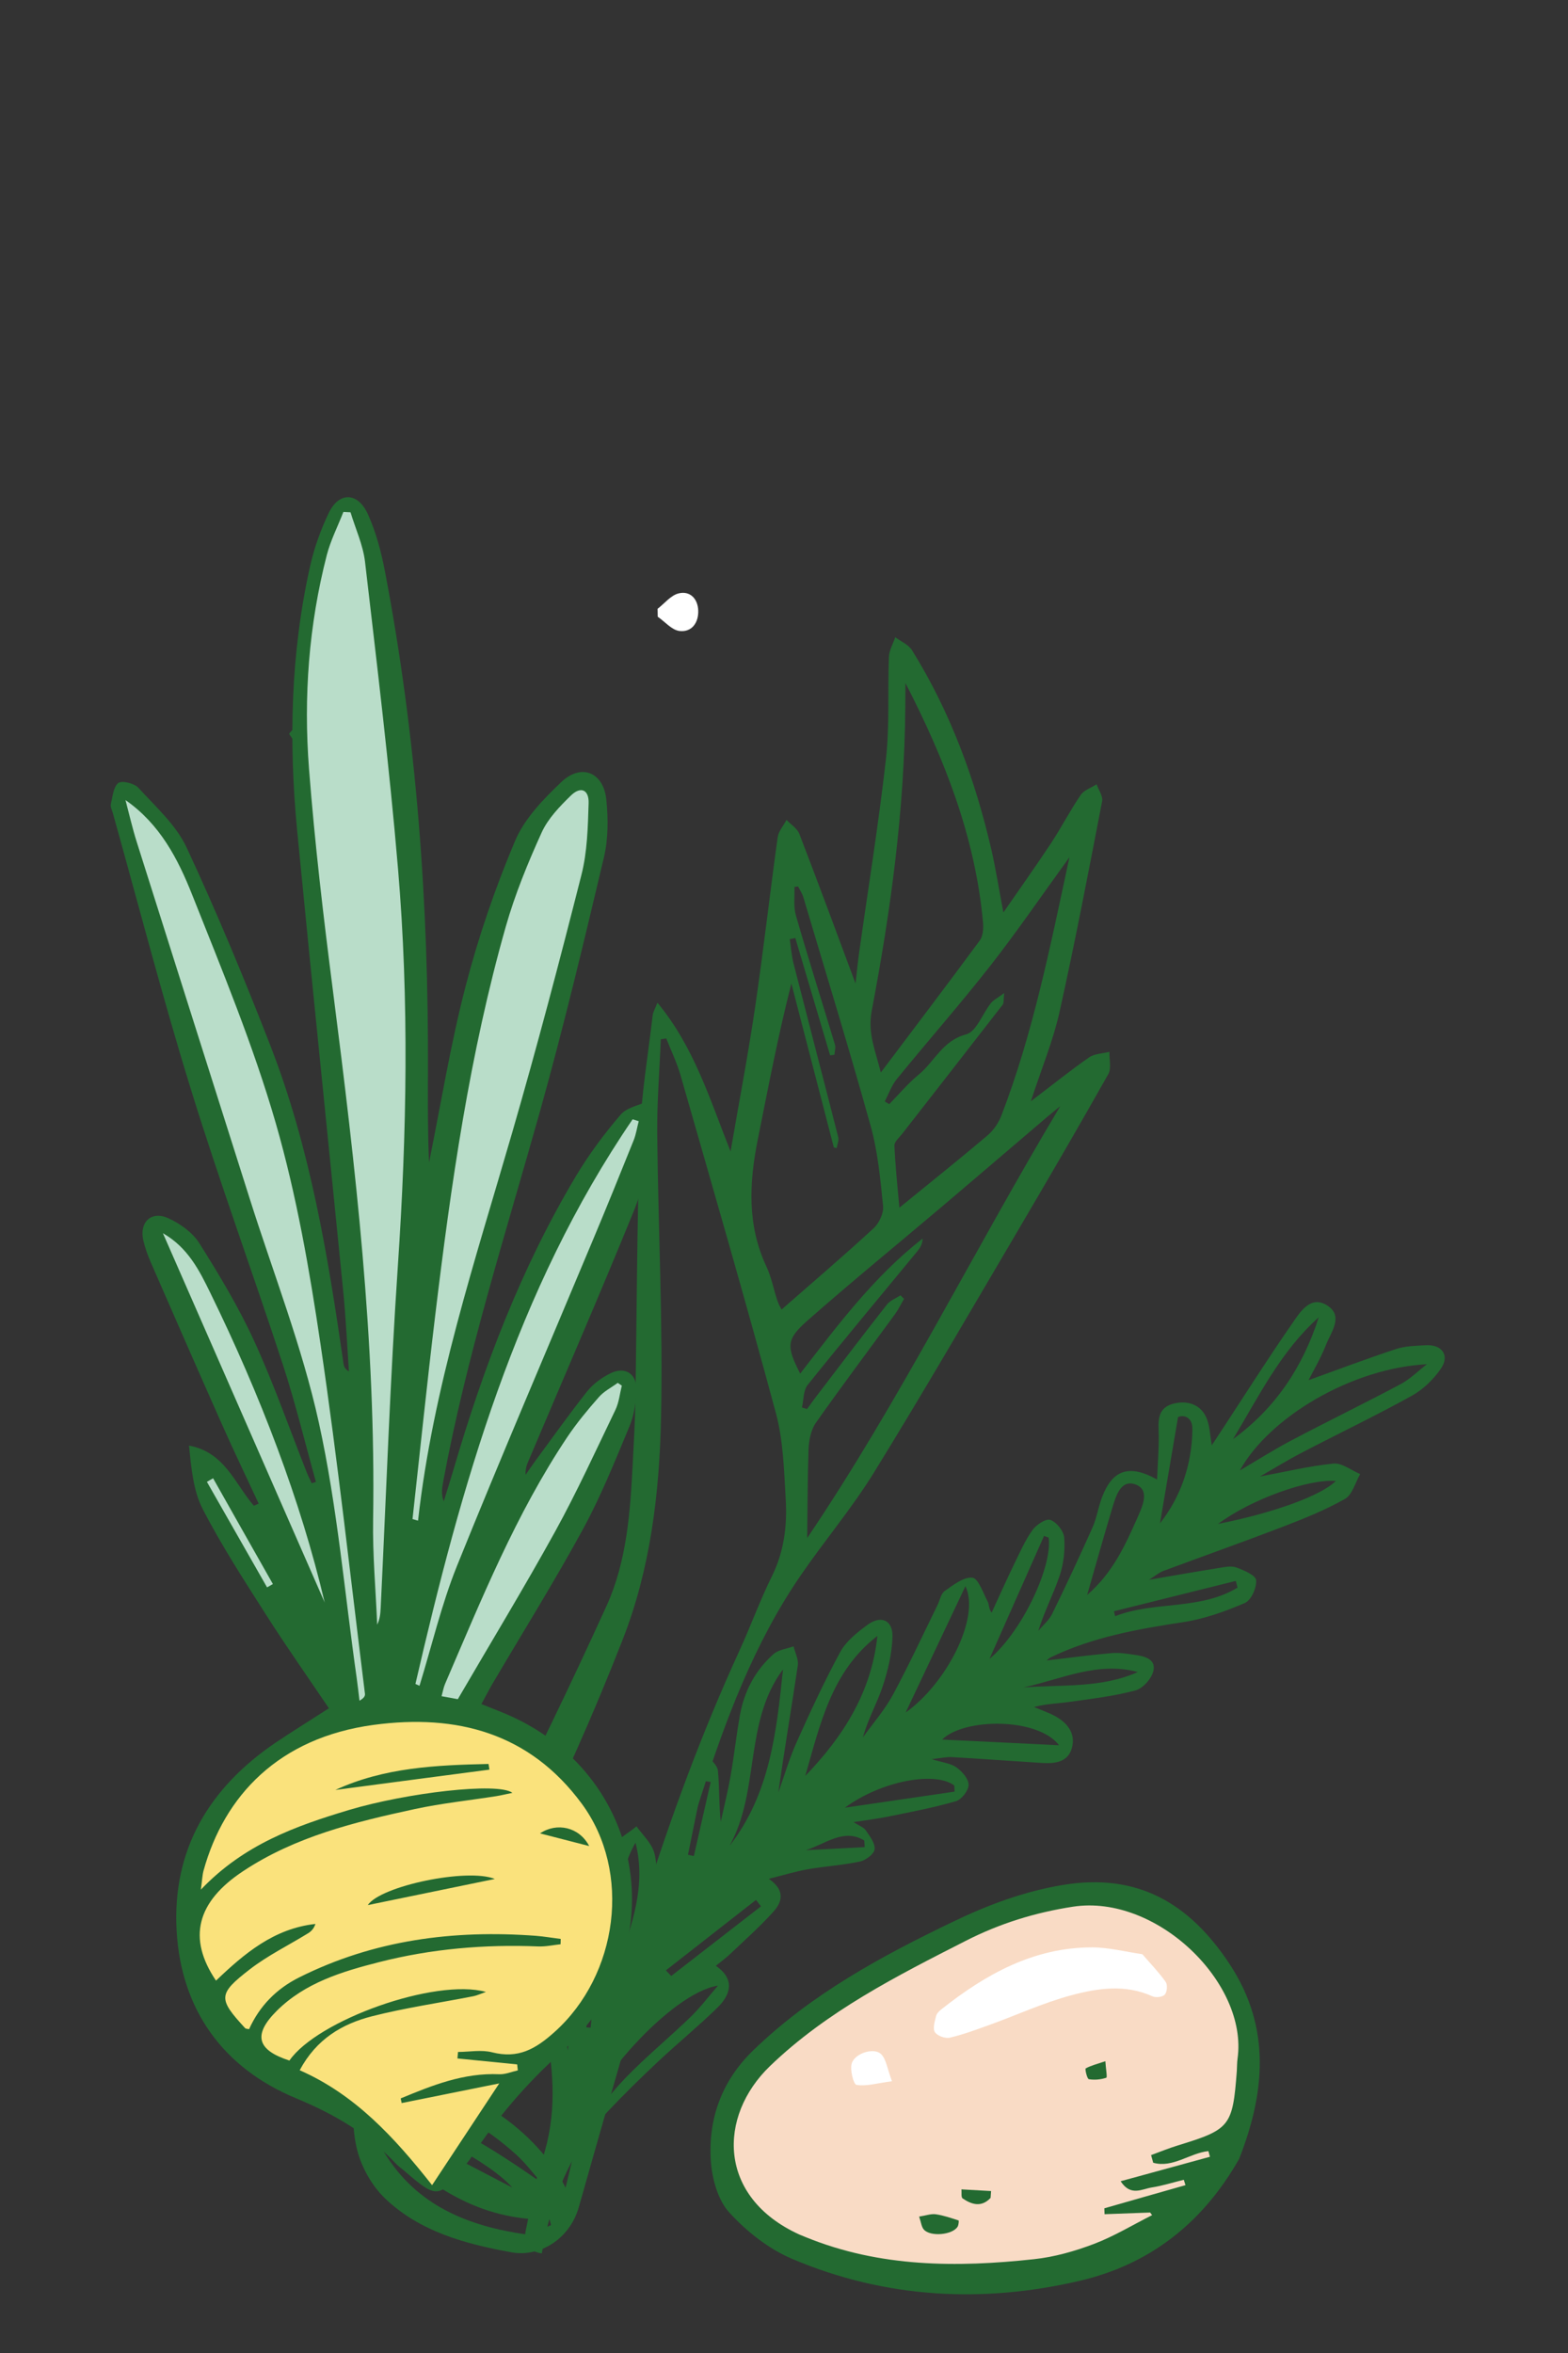 <?xml version="1.0" encoding="UTF-8"?> <svg xmlns="http://www.w3.org/2000/svg" width="176" height="264" viewBox="0 0 176 264" fill="none"><rect x="0" y="0" width="176" height="264" fill="#333333" stroke="none"/><g clip-path="url(#clip0_13_17928)"><path d="M73.811 68.306C74.596 67.702 75.299 66.787 76.182 66.575C77.465 66.265 78.324 67.188 78.373 68.494C78.422 69.85 77.661 70.952 76.28 70.797C75.413 70.699 74.645 69.76 73.827 69.197C73.827 68.903 73.819 68.609 73.811 68.306Z" fill="white"></path><path d="M33.345 81.348C33.892 82.254 34.326 82.932 34.677 83.651C34.71 83.716 34.195 84.051 33.933 84.263C33.426 83.642 32.895 83.03 32.462 82.36C32.413 82.287 32.879 81.87 33.345 81.348Z" fill="#236A31"></path><path d="M36.762 82.605C36.018 82.295 35.274 81.993 34.538 81.683C34.718 81.307 34.89 80.939 35.062 80.556C35.781 80.915 36.5 81.258 37.228 81.617C37.064 81.944 36.909 82.271 36.762 82.605Z" fill="#236A31"></path><path d="M57.502 245.438C55.041 242.605 46.842 238.244 44.119 238.456C48.714 240.849 52.973 243.07 57.502 245.438ZM60.731 244.85C59.823 243.821 58.998 242.703 57.992 241.788C54.518 238.644 50.561 236.309 45.95 235.231C44.912 234.994 43.711 234.757 43.196 236.096C49.858 237.468 55.245 241.053 60.731 244.85ZM42.452 239.64C42.811 240.62 42.918 241.143 43.179 241.576C46.809 247.488 52.58 249.775 59.063 250.697C59.922 250.82 60.919 250.02 61.851 249.652C61.794 249.448 61.745 249.236 61.696 249.031C53.872 249.17 48.002 245.299 42.452 239.64ZM120.04 96.177C116.909 100.497 114.154 104.531 111.146 108.37C107.77 112.681 104.14 116.797 100.674 121.052C100.077 121.778 99.758 122.726 99.309 123.575C99.472 123.681 99.636 123.779 99.807 123.885C100.911 122.766 101.916 121.55 103.126 120.562C104.908 119.1 105.791 116.748 108.448 116.054C109.593 115.752 110.271 113.751 111.211 112.567C111.497 112.199 111.972 111.979 112.716 111.416C112.626 112.224 112.691 112.542 112.56 112.706C108.816 117.54 105.047 122.358 101.287 127.184C100.952 127.617 100.379 128.099 100.396 128.532C100.486 130.761 100.731 132.982 100.952 135.497C104.418 132.672 107.655 130.091 110.819 127.413C111.489 126.841 112.07 126.017 112.389 125.192C115.961 115.915 117.882 106.197 120.04 96.177ZM101.63 76.636C101.622 77.542 101.622 78.449 101.614 79.355C101.524 90.837 99.987 102.171 97.845 113.416C97.363 115.964 98.295 117.957 98.867 120.333C102.701 115.237 106.372 110.411 109.969 105.528C110.345 105.021 110.402 104.156 110.337 103.486C109.47 93.932 106.037 85.178 101.63 76.636ZM90.602 172.564C100.886 157.358 109.192 140.528 119.01 124.106C118.307 124.685 117.907 125.004 117.522 125.331C113.697 128.589 109.887 131.855 106.053 135.105C100.911 139.458 95.687 143.721 90.627 148.171C88.223 150.286 88.272 151.087 89.817 154.116C94.003 148.718 98.091 143.223 103.56 138.96C103.543 139.605 103.265 140.022 102.946 140.413C98.843 145.395 94.698 150.344 90.659 155.382C90.161 155.994 90.218 157.056 90.014 157.914C90.202 157.971 90.398 158.036 90.586 158.093C90.921 157.636 91.24 157.179 91.583 156.729C94.224 153.267 96.856 149.796 99.546 146.375C99.905 145.909 100.559 145.672 101.074 145.33C101.205 145.46 101.344 145.591 101.475 145.73C101.132 146.309 100.837 146.93 100.437 147.477C97.477 151.528 94.461 155.537 91.575 159.637C91.027 160.421 90.807 161.564 90.757 162.552C90.643 165.974 90.643 169.395 90.602 172.564ZM89.58 99.46C89.441 99.477 89.302 99.493 89.172 99.509C89.213 100.579 89.049 101.706 89.335 102.71C90.733 107.561 92.262 112.371 93.717 117.197C93.823 117.54 93.684 117.957 93.66 118.34C93.496 118.365 93.341 118.381 93.177 118.406C91.877 114.021 90.578 109.627 89.27 105.242C89.065 105.283 88.853 105.332 88.648 105.373C88.787 106.287 88.845 107.218 89.073 108.108C90.733 114.6 92.433 121.084 94.085 127.576C94.183 127.952 93.978 128.401 93.913 128.809C93.807 128.785 93.701 128.769 93.594 128.744C92.008 122.611 90.414 116.479 88.828 110.346C87.316 116.258 86.229 122.031 85.068 127.797C84.087 132.672 83.841 137.466 86.041 142.137C86.597 143.321 86.834 144.66 87.251 145.909C87.398 146.358 87.643 146.775 87.725 146.93C91.248 143.843 94.714 140.887 98.058 137.808C98.679 137.237 99.202 136.118 99.121 135.31C98.818 132.296 98.532 129.226 97.723 126.319C95.335 117.728 92.711 109.202 90.169 100.661C90.038 100.236 89.776 99.852 89.58 99.46ZM74.784 116.511C74.579 116.544 74.375 116.568 74.171 116.601C74.031 120.137 73.737 123.665 73.77 127.192C73.876 137.882 74.432 148.571 74.195 159.253C74.007 167.623 72.993 176.042 69.903 183.931C63.412 200.533 55.507 216.44 45.844 231.45C45.542 231.915 45.272 232.413 44.945 232.952C52.654 233.851 60.232 239.012 63.486 245.455C63.772 244.262 63.993 243.323 64.222 242.384C69.127 222.875 74.579 203.554 82.999 185.197C84.267 182.436 85.297 179.562 86.645 176.843C88.019 174.066 88.371 171.143 88.191 168.17C88.003 164.945 87.921 161.629 87.087 158.534C83.67 145.852 79.999 133.235 76.378 120.611C75.977 119.214 75.323 117.883 74.784 116.511ZM112.626 102.376C114.571 99.558 116.321 97.108 117.98 94.593C119.141 92.829 120.114 90.935 121.307 89.187C121.683 88.64 122.485 88.387 123.09 87.995C123.31 88.632 123.817 89.318 123.711 89.889C122.182 97.794 120.67 105.716 118.92 113.571C118.209 116.756 116.934 119.818 115.708 123.559C118.193 121.672 120.171 120.08 122.248 118.634C122.861 118.21 123.76 118.21 124.528 118.014C124.504 118.863 124.765 119.867 124.398 120.521C121.152 126.286 117.825 131.994 114.473 137.694C109.069 146.865 103.731 156.076 98.148 165.132C95.662 169.175 92.564 172.833 89.875 176.753C84.651 184.356 81.446 192.954 78.659 201.602C73.754 216.832 69.331 232.225 64.974 247.619C63.919 251.334 60.469 253.261 57.428 252.706C52.229 251.767 47.12 250.387 43.212 246.647C41.683 245.185 40.473 242.98 40.016 240.914C39.345 237.868 39.582 234.83 41.356 231.825C51.24 215.142 60.02 197.862 68.064 180.215C70.361 175.185 70.745 169.632 71.023 164.152C71.129 161.972 71.268 159.8 71.309 157.62C71.481 147.502 71.489 137.392 71.824 127.282C71.972 122.807 72.748 118.357 73.263 113.89C73.304 113.539 73.516 113.22 73.794 112.502C77.898 117.458 79.631 123.224 82.002 129.193C82.983 123.493 83.981 118.275 84.757 113.016C85.689 106.671 86.409 100.293 87.291 93.932C87.389 93.254 87.945 92.641 88.281 91.988C88.779 92.511 89.49 92.952 89.728 93.573C91.837 99.044 93.872 104.556 96.03 110.346C96.178 109.064 96.276 108.035 96.415 107.014C97.436 99.746 98.614 92.495 99.439 85.202C99.865 81.413 99.627 77.55 99.775 73.721C99.799 72.969 100.241 72.234 100.486 71.491C101.123 71.973 101.982 72.324 102.374 72.961C106.674 79.878 109.446 87.423 111.277 95.328C111.775 97.509 112.119 99.713 112.626 102.376Z" fill="#236A31"></path><path d="M97.06 207.245C97.044 207 97.028 206.747 97.011 206.502C94.706 205.073 92.613 206.919 90.447 207.588C92.646 207.474 94.853 207.36 97.06 207.245ZM79.77 199.937C79.484 199.888 79.198 199.839 78.912 199.798C78.348 202.566 77.784 205.334 77.22 208.103C77.441 208.152 77.661 208.193 77.882 208.242C78.511 205.473 79.141 202.705 79.77 199.937ZM74.743 221.071C74.947 221.283 75.143 221.487 75.34 221.699C78.699 219.094 82.059 216.489 85.419 213.884C85.231 213.648 85.043 213.403 84.855 213.166C81.487 215.795 78.111 218.433 74.743 221.071ZM114.866 189.329C119.182 188.994 123.605 189.427 127.717 187.598C123.196 186.373 119.108 188.414 114.866 189.329ZM138.908 178.125C138.843 177.872 138.777 177.627 138.712 177.374C134.15 178.509 129.589 179.644 125.035 180.779C125.076 180.967 125.125 181.146 125.166 181.334C129.589 179.603 134.682 180.697 138.908 178.125ZM136.725 170.979C143.077 169.714 148.326 167.778 149.936 166.161C146.871 165.908 140.429 168.211 136.725 170.979ZM130.202 170.914C132.515 167.974 133.791 164.365 133.84 160.355C133.856 158.951 132.842 158.722 132.229 158.992C131.502 163.295 130.848 167.133 130.202 170.914ZM107.148 201.015C107.14 200.786 107.132 200.557 107.116 200.329C104.949 198.695 98.916 199.814 94.829 202.819C99.21 202.174 103.183 201.594 107.148 201.015ZM63.273 217.085C61.09 221.495 63.159 225.742 63.723 230.053C64.164 225.709 64.908 221.365 63.273 217.085ZM71.334 206.747C68.832 211.002 69.895 215.738 69.445 220.278C70.941 215.893 72.552 211.533 71.334 206.747ZM118.879 195.813C116.451 192.661 108.187 192.75 105.75 195.176C109.813 195.372 114.146 195.576 118.879 195.813ZM117.702 172.515C117.531 172.449 117.359 172.392 117.187 172.327C115.143 176.924 113.108 181.522 111.064 186.128C114.808 182.967 118.168 175.642 117.702 172.515ZM108.366 177.961C105.996 182.975 103.78 187.647 101.655 192.138C106.192 188.937 110.059 181.514 108.366 177.961ZM148.023 147.796C143.74 151.617 141.287 156.689 138.401 161.466C143.167 158.003 146.249 153.349 148.023 147.796ZM122.027 178.95C124.962 176.418 126.343 173.266 127.725 170.163C128.248 168.971 129.09 167.15 127.455 166.553C125.82 165.957 125.264 167.811 124.864 169.142C123.923 172.278 123.032 175.438 122.027 178.95ZM87.888 187.304C83.482 193.183 85.329 200.925 81.888 207.098C86.425 201.276 87.16 194.302 87.888 187.304ZM80.588 222.785C75.315 223.578 65.84 234.308 65.08 239.355C66.658 237.411 68.268 235.149 70.181 233.165C72.511 230.747 75.119 228.616 77.53 226.281C78.634 225.211 79.574 223.953 80.588 222.785ZM98.483 183.547C93.292 187.549 92.057 193.51 90.382 199.259C94.665 194.825 97.829 189.827 98.483 183.547ZM139.162 164.985C141.107 163.842 142.971 162.65 144.933 161.621C149.004 159.473 153.157 157.456 157.22 155.292C158.291 154.721 159.182 153.814 160.163 153.063C151.751 153.496 142.497 158.975 139.162 164.985ZM128.959 177.251C131.771 176.769 134.297 176.32 136.832 175.92C137.478 175.814 138.213 175.659 138.785 175.871C139.628 176.181 140.952 176.745 140.993 177.292C141.066 178.133 140.437 179.546 139.734 179.848C137.518 180.803 135.172 181.644 132.793 182.004C127.668 182.78 122.615 183.686 117.907 185.964C117.751 186.038 117.629 186.185 117.481 186.299C119.934 186.013 122.346 185.687 124.774 185.474C125.616 185.401 126.482 185.54 127.332 185.662C128.411 185.809 129.744 186.119 129.474 187.426C129.294 188.3 128.305 189.427 127.463 189.655C125.052 190.309 122.542 190.595 120.065 190.946C118.765 191.133 117.449 191.15 116.059 191.525C116.844 191.852 117.661 192.13 118.405 192.53C119.795 193.281 120.743 194.465 120.326 196.074C119.901 197.732 118.405 197.887 116.942 197.797C113.582 197.585 110.23 197.34 106.87 197.144C106.241 197.111 105.603 197.258 104.581 197.372C105.783 197.748 106.699 197.83 107.345 198.287C107.982 198.736 108.718 199.569 108.718 200.247C108.726 200.876 107.941 201.896 107.312 202.084C104.859 202.803 102.333 203.277 99.824 203.791C98.606 204.044 97.355 204.191 95.802 204.436C96.447 204.853 96.93 205.008 97.159 205.334C97.608 205.996 98.238 206.788 98.172 207.474C98.123 207.997 97.191 208.715 96.537 208.854C94.608 209.27 92.613 209.385 90.659 209.728C89.311 209.965 87.994 210.373 86.294 210.798C88.174 212.088 87.79 213.411 86.817 214.48C85.321 216.146 83.637 217.633 82.01 219.184C81.503 219.674 80.923 220.091 80.351 220.556C82.239 221.846 82.329 223.504 80.498 225.284C78.364 227.359 76.059 229.253 73.884 231.286C71.955 233.099 70.067 234.945 68.252 236.864C64.017 241.331 61.843 246.81 60.813 252.829C59.112 252.559 58.736 251.555 59.022 250.216C59.586 247.57 60.003 244.859 60.862 242.303C62.497 237.419 62.202 232.568 61.254 227.644C60.845 225.513 60.486 223.316 60.592 221.169C60.674 219.535 61.303 217.812 62.104 216.359C62.873 214.979 64.336 215.215 64.655 216.767C65.235 219.584 65.456 222.475 65.791 225.341C65.873 226.036 65.816 226.754 65.816 227.465C65.979 227.473 66.135 227.489 66.298 227.497C66.65 223.659 66.927 219.821 67.393 215.999C67.745 213.068 68.154 210.12 68.906 207.278C69.159 206.331 70.565 205.686 71.44 204.91C72.119 205.857 73.067 206.723 73.41 207.784C73.786 208.993 73.615 210.365 74.048 211.737C74.604 209.466 75.119 207.188 75.716 204.926C76.304 202.697 76.901 200.459 77.677 198.295C77.89 197.691 78.765 197.332 79.337 196.858C79.77 197.462 80.514 198.026 80.58 198.663C80.768 200.533 80.686 202.435 80.898 204.403C81.275 202.689 81.7 200.99 82.002 199.267C82.403 196.989 82.648 194.686 83.057 192.416C83.539 189.737 84.782 187.402 86.817 185.589C87.381 185.082 88.313 184.993 89.073 184.715C89.245 185.434 89.654 186.185 89.548 186.863C88.845 191.599 88.043 196.311 87.365 201.104C88.043 199.226 88.599 197.291 89.417 195.47C90.954 192.048 92.531 188.626 94.322 185.336C94.984 184.119 96.227 183.147 97.379 182.298C98.892 181.187 100.232 181.775 100.175 183.653C100.118 185.523 99.668 187.434 99.071 189.223C98.434 191.125 97.412 192.897 96.856 194.931C97.984 193.355 99.284 191.877 100.2 190.194C101.99 186.887 103.576 183.457 105.235 180.077C105.497 179.546 105.611 178.803 106.037 178.509C106.993 177.839 108.162 176.908 109.143 177.014C109.813 177.088 110.345 178.713 110.86 179.685C111.031 180.003 110.95 180.452 111.301 180.942C112.135 179.137 112.953 177.308 113.819 175.52C114.457 174.213 115.045 172.858 115.879 171.682C116.312 171.077 117.4 170.351 117.898 170.53C118.593 170.775 119.394 171.78 119.452 172.515C119.558 173.919 119.394 175.438 118.945 176.777C118.25 178.835 117.228 180.779 116.541 182.984C117.073 182.347 117.751 181.783 118.103 181.065C119.664 177.88 121.168 174.654 122.615 171.412C123.098 170.334 123.269 169.126 123.686 168.015C124.839 164.936 126.719 164.226 129.875 165.998C129.948 164.006 130.12 162.209 130.046 160.421C129.981 158.918 130.194 157.807 131.886 157.448C133.562 157.089 134.992 157.758 135.524 159.359C135.793 160.151 135.826 161.025 136.014 162.16C136.464 161.482 136.823 160.935 137.183 160.388C139.791 156.411 142.342 152.377 145.056 148.474C145.93 147.208 147.108 145.272 148.98 146.473C150.852 147.673 149.388 149.47 148.824 150.915C148.252 152.377 147.443 153.741 146.879 154.851C150.051 153.708 153.353 152.459 156.705 151.356C157.751 151.013 158.92 150.997 160.032 150.932C161.855 150.825 162.755 152.075 161.733 153.561C160.899 154.77 159.73 155.905 158.454 156.607C154.416 158.845 150.247 160.837 146.151 162.968C144.533 163.81 142.971 164.773 141.418 165.663C144.197 165.149 146.911 164.487 149.666 164.21C150.623 164.112 151.669 164.969 152.675 165.386C152.119 166.349 151.792 167.713 150.958 168.178C148.734 169.436 146.323 170.4 143.928 171.322C139.497 173.021 135.017 174.605 130.561 176.263C130.079 176.451 129.63 176.835 128.959 177.251Z" fill="#236A31"></path><path d="M36.917 191.664C34.538 188.145 32.119 184.707 29.862 181.171C27.385 177.284 24.859 173.397 22.75 169.305C21.679 167.223 21.475 164.7 21.213 162.193C25.219 162.92 26.355 166.464 28.497 168.946C28.677 168.865 28.857 168.783 29.037 168.701C27.647 165.729 26.233 162.773 24.9 159.776C22.211 153.733 19.562 147.673 16.913 141.606C16.57 140.822 16.284 140.005 16.088 139.172C15.613 137.131 16.979 135.808 18.892 136.682C20.216 137.286 21.606 138.274 22.366 139.475C24.614 143.043 26.805 146.685 28.554 150.507C30.753 155.309 32.495 160.315 34.44 165.222C34.604 165.631 34.808 166.023 34.988 166.415C35.152 166.366 35.307 166.317 35.462 166.268C34.244 161.915 33.181 157.505 31.784 153.21C28.399 142.855 24.639 132.615 21.426 122.211C18.246 111.946 15.556 101.535 12.654 91.188C12.564 90.87 12.376 90.519 12.441 90.233C12.638 89.392 12.72 88.297 13.275 87.856C13.676 87.546 15.066 87.881 15.524 88.379C17.469 90.51 19.766 92.56 20.952 95.1C24.352 102.4 27.451 109.856 30.369 117.369C34.825 128.834 36.811 140.904 38.561 153.006C38.601 153.316 38.716 153.61 39.166 153.871C38.961 150.883 38.822 147.886 38.528 144.905C36.819 127.691 35.037 110.485 33.361 93.262C32.397 83.291 32.609 73.337 34.808 63.521C35.266 61.471 35.994 59.446 36.901 57.552C38.045 55.167 40.147 55.192 41.283 57.666C42.198 59.683 42.787 61.904 43.204 64.085C46.768 82.712 48.125 101.526 48.035 120.464C48.019 123.796 48.011 127.119 48.158 130.426C49.499 123.828 50.57 117.156 52.262 110.648C53.701 105.103 55.581 99.624 57.813 94.348C58.867 91.85 60.984 89.661 63.004 87.742C65.244 85.619 67.737 86.631 68.056 89.71C68.277 91.85 68.277 94.128 67.786 96.202C65.546 105.659 63.29 115.107 60.674 124.465C56.783 138.348 52.36 152.091 49.736 166.3C49.613 166.978 49.507 167.664 49.809 168.448C50.161 167.297 50.529 166.145 50.872 164.994C54.24 153.463 58.475 142.284 64.663 131.929C66.11 129.504 67.827 127.209 69.666 125.061C70.361 124.245 71.743 124.016 72.805 123.518C73.116 124.645 73.876 125.862 73.664 126.882C73.026 129.977 72.266 133.097 71.081 136.02C67.287 145.33 63.282 154.557 59.358 163.818C59.153 164.3 58.941 164.781 58.998 165.467C59.333 164.994 59.652 164.504 59.995 164.038C61.949 161.384 63.862 158.689 65.906 156.109C66.576 155.268 67.549 154.557 68.53 154.076C70.165 153.275 71.498 154.133 71.432 155.97C71.383 157.334 71.179 158.779 70.656 160.029C69.029 163.924 67.451 167.876 65.432 171.576C62.235 177.439 58.696 183.114 55.303 188.872C54.87 189.607 54.494 190.366 54.036 191.191C55.303 191.713 56.488 192.138 57.616 192.669C72.699 199.733 75.642 218.915 63.004 230.249C58.99 233.851 55.679 237.754 52.801 242.18C52.654 242.401 52.491 242.605 52.327 242.817C49.262 246.737 49.082 246.753 45.362 243.544C45.06 243.283 44.724 243.062 44.455 242.776C41.307 239.404 37.547 237.215 33.206 235.41C25.072 232.038 20.314 225.513 19.823 216.587C19.325 207.507 23.486 200.574 30.925 195.527C32.732 194.31 34.587 193.167 36.917 191.664Z" fill="#236A31"></path><path d="M51.346 230.952C51.37 230.707 51.387 230.47 51.411 230.225C52.695 230.217 54.044 229.955 55.245 230.266C58.156 231.001 60.085 229.923 62.251 227.979C69.38 221.585 70.941 210.022 65.301 202.37C59.439 194.424 51.264 192.277 41.945 193.526C31.276 194.963 25.162 201.496 22.848 209.875C22.709 210.389 22.693 210.936 22.546 212.014C27.385 206.935 33.197 204.869 39.182 203.072C45.542 201.17 55.891 199.92 57.518 201.153C56.823 201.292 56.276 201.431 55.72 201.521C52.662 202.003 49.572 202.321 46.547 202.974C39.819 204.428 33.148 206.053 27.287 209.94C22.079 213.378 21.025 217.469 24.246 222.222C27.426 219.184 30.745 216.375 35.405 215.861C35.241 216.367 34.939 216.694 34.571 216.914C32.396 218.253 30.058 219.397 28.047 220.948C24.434 223.741 24.483 224.255 27.516 227.555C27.581 227.628 27.745 227.62 27.957 227.669C29.126 225.088 30.998 223.153 33.574 221.863C41.969 217.657 50.888 216.506 60.142 217.192C61.074 217.265 62.006 217.429 62.938 217.543C62.93 217.739 62.93 217.935 62.922 218.139C62.088 218.229 61.246 218.417 60.412 218.384C54.371 218.139 48.403 218.653 42.541 220.148C38.372 221.209 34.219 222.467 31.056 225.619C28.366 228.306 28.848 230.013 32.486 231.188C35.634 226.648 48.844 221.92 54.542 223.488C53.913 223.708 53.537 223.888 53.136 223.97C49.343 224.713 45.493 225.268 41.74 226.223C38.429 227.073 35.527 228.747 33.639 232.275C39.86 235.01 44.25 239.787 48.501 245.169C51.044 241.314 53.349 237.819 56.038 233.753C52.074 234.553 48.583 235.255 45.084 235.958C45.043 235.778 45.01 235.606 44.978 235.435C48.509 233.973 52.033 232.552 56.03 232.724C56.717 232.756 57.428 232.446 58.123 232.291C58.099 232.07 58.074 231.842 58.049 231.621C55.809 231.393 53.578 231.172 51.346 230.952Z" fill="#FAE27C"></path><path d="M39.345 57.478C39.075 57.462 38.814 57.454 38.544 57.437C37.915 59.054 37.114 60.614 36.68 62.28C34.653 70.152 34.064 78.196 34.685 86.264C35.331 94.618 36.312 102.947 37.383 111.26C39.901 130.933 42.198 150.605 41.88 170.498C41.814 174.426 42.174 178.353 42.337 182.281C42.648 181.653 42.697 181.032 42.73 180.411C43.351 167.607 43.792 154.794 44.659 142.014C45.664 127.152 45.934 112.306 44.675 97.468C43.703 85.962 42.305 74.505 40.972 63.031C40.751 61.145 39.901 59.324 39.345 57.478Z" fill="#B9DDC9"></path><path d="M46.302 170.44C46.506 170.498 46.719 170.555 46.923 170.612C48.599 155.652 53.324 141.451 57.485 127.095C60.265 117.507 62.807 107.847 65.26 98.17C65.922 95.581 65.987 92.813 66.069 90.118C66.118 88.591 65.178 88.191 64.083 89.253C62.824 90.478 61.508 91.841 60.796 93.409C59.243 96.831 57.804 100.342 56.774 103.952C52.711 118.242 50.618 132.917 48.844 147.632C47.929 155.227 47.144 162.838 46.302 170.44Z" fill="#B9DDC9"></path><path d="M14.085 89.767C14.502 91.343 14.861 92.927 15.352 94.479C19.562 107.814 23.805 121.141 28.023 134.469C30.672 142.839 33.909 151.078 35.789 159.612C37.866 169.052 38.683 178.762 40.048 188.349C40.163 189.174 40.253 189.998 40.351 190.815C40.882 190.513 40.997 190.26 40.964 190.031C39.337 176.957 37.907 163.85 35.977 150.817C34.743 142.488 33.288 134.109 30.958 126.033C28.44 117.311 24.933 108.851 21.573 100.399C19.979 96.382 17.968 92.47 14.085 89.767Z" fill="#B9DDC9"></path><path d="M46.629 188.937C46.776 189.002 46.932 189.076 47.087 189.141C48.468 184.658 49.539 180.06 51.281 175.724C56.227 163.467 61.45 151.324 66.552 139.123C68.113 135.408 69.625 131.668 71.13 127.928C71.399 127.25 71.506 126.507 71.694 125.796C71.465 125.723 71.236 125.649 71.007 125.584C57.902 144.774 51.779 166.668 46.629 188.937Z" fill="#B9DDC9"></path><path d="M51.387 190.644C55.139 184.209 58.851 178.1 62.301 171.853C64.753 167.403 66.87 162.764 69.078 158.183C69.478 157.35 69.568 156.37 69.797 155.464C69.642 155.358 69.486 155.251 69.339 155.153C68.628 155.676 67.794 156.093 67.23 156.738C65.963 158.175 64.737 159.653 63.674 161.237C57.902 169.869 54.036 179.456 49.956 188.929C49.785 189.329 49.711 189.778 49.564 190.309C50.316 190.448 50.954 190.562 51.387 190.644Z" fill="#B9DDC9"></path><path d="M18.286 138.364C24.557 152.671 30.704 166.692 36.443 179.791C33.753 168.366 29.208 156.509 23.608 145.06C22.398 142.586 21.107 139.973 18.286 138.364Z" fill="#B9DDC9"></path><path d="M29.977 178.1C30.189 177.978 30.41 177.847 30.631 177.725C28.391 173.772 26.151 169.82 23.919 165.859C23.682 165.99 23.453 166.129 23.224 166.259C25.472 170.212 27.72 174.156 29.977 178.1Z" fill="#B9DDC9"></path><path d="M37.645 200.827C43.139 198.295 48.984 198.042 54.837 197.911C54.87 198.124 54.902 198.336 54.935 198.548C49.172 199.3 43.408 200.067 37.645 200.827Z" fill="#236A31"></path><path d="M55.54 210.814C50.651 211.818 46.041 212.774 41.283 213.746C42.713 211.598 52.466 209.556 55.54 210.814Z" fill="#236A31"></path><path d="M66.135 207.123C64.377 206.674 62.619 206.216 60.617 205.702C62.489 204.444 65.006 204.967 66.135 207.123Z" fill="#236A31"></path><path d="M139.096 242.205C134.952 249.513 128.959 254.078 121.234 255.891C110.288 258.455 99.374 257.875 88.935 253.449C86.286 252.331 83.793 250.362 81.847 248.223C80.564 246.81 79.918 244.426 79.787 242.425C79.484 237.689 81.021 233.459 84.528 230.061C91.036 223.749 98.876 219.503 106.944 215.624C110.876 213.729 114.89 212.227 119.272 211.492C127.725 210.079 133.546 213.582 138.026 220.376C142.783 227.612 141.917 234.977 139.096 242.205Z" fill="#236A31"></path><path d="M129.442 242.654C129.36 242.368 129.286 242.082 129.204 241.796C130.21 241.429 131.199 241.02 132.213 240.71C138.074 238.914 138.36 238.571 138.826 232.364C138.859 231.907 138.843 231.433 138.908 230.976C140.11 222.5 129.818 212.488 120.441 213.925C116.19 214.579 112.233 215.803 108.416 217.747C100.617 221.716 92.818 225.66 86.433 231.801C80.572 237.436 80.514 246.508 89.719 250.706C89.965 250.812 90.21 250.902 90.455 251.008C98.745 254.388 107.377 254.421 116.067 253.474C118.348 253.229 120.629 252.584 122.779 251.767C125.043 250.91 127.144 249.628 129.319 248.533C129.245 248.435 129.172 248.337 129.098 248.239C127.39 248.305 125.689 248.362 123.981 248.427C123.973 248.207 123.964 247.986 123.956 247.766C126.989 246.9 130.03 246.026 133.063 245.169C132.998 244.965 132.94 244.761 132.875 244.565C131.673 244.859 130.48 245.242 129.262 245.43C128.174 245.602 126.907 246.459 125.787 244.728C129.254 243.781 132.532 242.882 135.81 241.984C135.753 241.772 135.695 241.559 135.638 241.347C133.537 241.568 131.649 243.274 129.442 242.654Z" fill="#F9DBC5"></path><path d="M128.224 219.258C129.18 220.368 130.096 221.307 130.84 222.361C131.069 222.687 131.003 223.496 130.742 223.79C130.496 224.067 129.728 224.157 129.344 223.978C126.303 222.598 123.196 223.071 120.22 223.871C117.114 224.704 114.146 226.076 111.113 227.171C109.626 227.71 108.13 228.265 106.601 228.624C106.094 228.739 105.195 228.412 104.933 227.995C104.672 227.579 104.925 226.787 105.072 226.191C105.138 225.905 105.424 225.627 105.677 225.431C110.639 221.503 116.018 218.498 122.567 218.49C124.43 218.49 126.311 218.98 128.224 219.258Z" fill="white"></path><path d="M100.118 233.508C98.352 233.745 97.2 234.104 96.137 233.916C95.802 233.859 95.385 232.226 95.605 231.507C95.973 230.323 98.172 229.694 98.916 230.486C99.472 231.058 99.579 232.054 100.118 233.508Z" fill="white"></path><path d="M103.167 248.697C103.944 248.574 104.508 248.362 105.031 248.435C105.906 248.558 106.756 248.86 107.598 249.129C107.639 249.146 107.606 249.636 107.484 249.832C106.911 250.763 104.402 250.983 103.69 250.142C103.429 249.84 103.396 249.358 103.167 248.697Z" fill="#236A31"></path><path d="M111.187 246.598C110.165 247.684 109.078 247.357 108.048 246.655C107.86 246.525 107.958 245.994 107.917 245.643C109.02 245.708 110.132 245.773 111.244 245.83C111.228 246.092 111.203 246.345 111.187 246.598Z" fill="#236A31"></path><path d="M124.071 231.262C124.128 232.152 124.3 233.075 124.177 233.116C123.564 233.32 122.853 233.393 122.215 233.279C122.019 233.238 121.765 232.128 121.863 232.07C122.436 231.752 123.098 231.589 124.071 231.262Z" fill="#236A31"></path></g><defs><clipPath id="clip0_13_17928"><rect width="176" height="264" fill="white"></rect></clipPath></defs></svg> 
